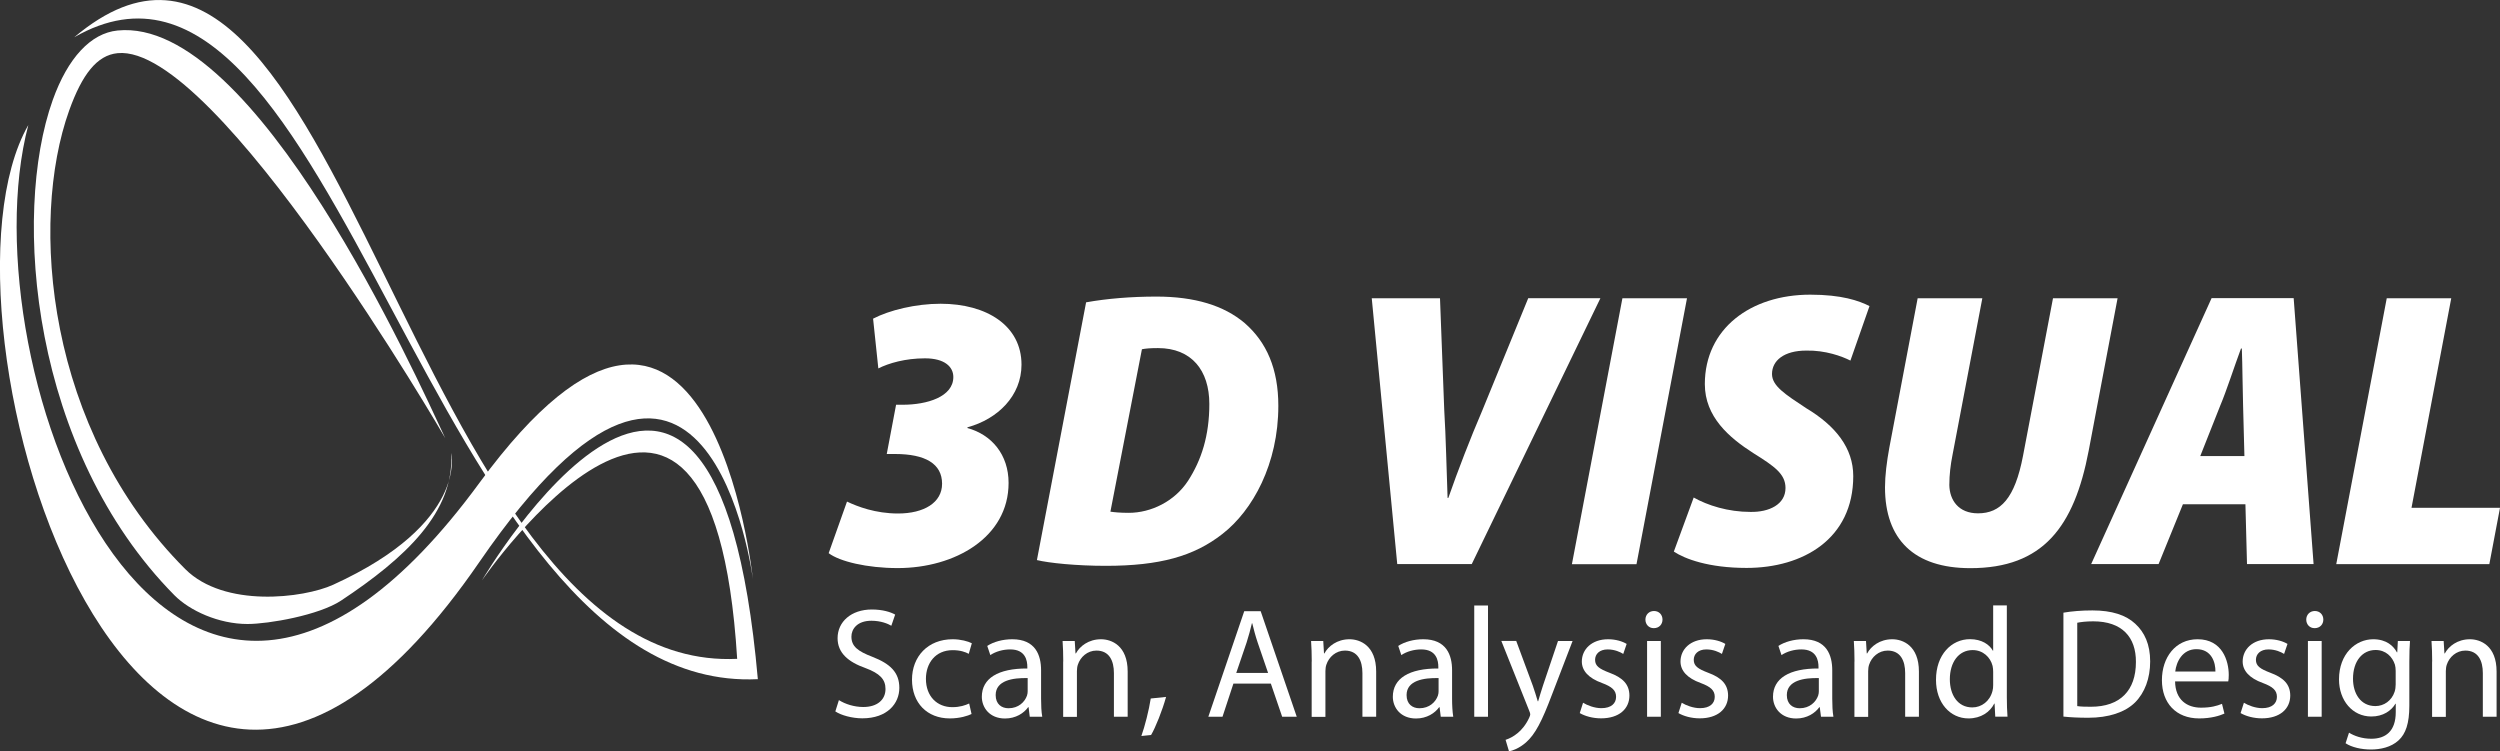 <?xml version="1.0" encoding="UTF-8"?>
<svg id="_レイヤー_2" data-name="レイヤー 2" xmlns="http://www.w3.org/2000/svg" viewBox="0 0 300 90.16">
  <rect x="0" y="0" width="300" height="90.16" fill="#333333" stroke="none"/>
  <defs>
    <style>
      .cls-1 {
        fill: #fff;
        stroke-width: 0px;
      }
    </style>
  </defs>
  <g id="frame_text">
    <g>
      <path class="cls-1" d="M100.68,84.02c.73.46,1.8.82,2.92.82,1.67,0,2.66-.87,2.66-2.16,0-1.17-.69-1.87-2.4-2.51-2.07-.73-3.35-1.82-3.35-3.59,0-1.97,1.64-3.44,4.11-3.44,1.29,0,2.24.3,2.8.61l-.46,1.34c-.4-.24-1.25-.6-2.39-.6-1.74,0-2.4,1.03-2.4,1.9,0,1.18.77,1.76,2.52,2.43,2.15.84,3.23,1.87,3.23,3.73s-1.43,3.65-4.44,3.65c-1.23,0-2.56-.37-3.24-.83l.43-1.36Z"/>
      <path class="cls-1" d="M116.59,85.68c-.43.21-1.38.53-2.61.53-2.74,0-4.54-1.87-4.54-4.65s1.91-4.85,4.88-4.85c.97,0,1.85.25,2.3.48l-.37,1.27c-.4-.22-1.02-.44-1.93-.44-2.07,0-3.21,1.56-3.21,3.44,0,2.11,1.35,3.4,3.17,3.4.93,0,1.56-.23,2.02-.44l.28,1.24Z"/>
      <path class="cls-1" d="M123.57,86.01l-.14-1.15h-.05c-.5.71-1.48,1.36-2.78,1.36-1.84,0-2.78-1.3-2.78-2.61,0-2.2,1.95-3.41,5.46-3.39v-.19c0-.74-.21-2.11-2.07-2.1-.85,0-1.73.25-2.37.68l-.37-1.1c.75-.49,1.85-.8,3-.8,2.78,0,3.46,1.9,3.46,3.72v3.4c0,.78.03,1.55.14,2.18h-1.49ZM123.32,81.37c-1.79-.04-3.84.28-3.84,2.04,0,1.09.71,1.58,1.54,1.58,1.2,0,1.95-.75,2.22-1.52.06-.18.08-.36.08-.52v-1.58Z"/>
      <path class="cls-1" d="M127.59,79.38c0-.95-.03-1.7-.08-2.46h1.46l.09,1.49h.05c.45-.85,1.51-1.7,3.01-1.7,1.25,0,3.2.75,3.2,3.88v5.42h-1.65v-5.24c0-1.47-.55-2.7-2.1-2.7-1.08,0-1.93.77-2.23,1.7-.07.2-.11.5-.11.77v5.48h-1.65v-6.64Z"/>
      <path class="cls-1" d="M136.96,88.33c.41-1.13.92-3.13,1.13-4.51l1.84-.19c-.44,1.6-1.27,3.68-1.8,4.57l-1.17.12Z"/>
      <path class="cls-1" d="M148.01,82.03l-1.31,3.98h-1.7l4.31-12.67h1.97l4.33,12.67h-1.75l-1.36-3.98h-4.49ZM152.17,80.75l-1.25-3.65c-.28-.83-.47-1.58-.65-2.31h-.04c-.18.74-.38,1.52-.63,2.29l-1.25,3.67h3.83Z"/>
      <path class="cls-1" d="M157.41,79.38c0-.95-.03-1.7-.08-2.46h1.46l.09,1.49h.05c.45-.85,1.51-1.7,3.01-1.7,1.25,0,3.2.75,3.2,3.88v5.42h-1.65v-5.24c0-1.47-.55-2.7-2.1-2.7-1.08,0-1.93.77-2.23,1.7-.07.2-.11.5-.11.77v5.48h-1.65v-6.64Z"/>
      <path class="cls-1" d="M172.89,86.01l-.14-1.15h-.05c-.5.71-1.48,1.36-2.78,1.36-1.84,0-2.78-1.3-2.78-2.61,0-2.2,1.95-3.41,5.46-3.39v-.19c0-.74-.21-2.11-2.07-2.1-.85,0-1.73.25-2.37.68l-.37-1.1c.75-.49,1.85-.8,3-.8,2.78,0,3.46,1.9,3.46,3.72v3.4c0,.78.04,1.55.14,2.18h-1.49ZM172.63,81.37c-1.79-.04-3.84.28-3.84,2.04,0,1.09.71,1.58,1.54,1.58,1.2,0,1.95-.75,2.22-1.52.06-.18.08-.36.08-.52v-1.58Z"/>
      <path class="cls-1" d="M176.91,72.66h1.65v13.35h-1.65v-13.35Z"/>
      <path class="cls-1" d="M181.95,76.92l1.99,5.37c.21.6.43,1.32.59,1.86h.05c.16-.54.36-1.23.58-1.89l1.8-5.34h1.75l-2.49,6.48c-1.18,3.13-1.99,4.72-3.11,5.7-.82.71-1.62.99-2.03,1.06l-.41-1.38c.41-.13.95-.39,1.45-.81.45-.36,1-1,1.38-1.84.08-.17.13-.3.13-.4,0-.09-.03-.23-.12-.43l-3.35-8.39h1.8Z"/>
      <path class="cls-1" d="M189.97,84.33c.5.31,1.37.65,2.19.65,1.21,0,1.77-.59,1.77-1.36s-.48-1.21-1.69-1.66c-1.64-.59-2.42-1.49-2.42-2.58,0-1.46,1.19-2.67,3.15-2.67.92,0,1.72.25,2.23.56l-.41,1.2c-.35-.22-1.02-.54-1.87-.54-.98,0-1.51.56-1.51,1.25,0,.75.53,1.09,1.73,1.55,1.57.58,2.38,1.37,2.39,2.73,0,1.61-1.25,2.74-3.4,2.74-1,0-1.92-.26-2.56-.63l.4-1.25Z"/>
      <path class="cls-1" d="M199.5,74.35c0,.56-.39,1.03-1.05,1.03-.6,0-1-.46-1-1.03s.42-1.03,1.03-1.03,1.02.45,1.02,1.03ZM197.65,86.01v-9.09h1.65v9.09h-1.65Z"/>
      <path class="cls-1" d="M201.81,84.33c.5.31,1.37.65,2.19.65,1.21,0,1.77-.59,1.77-1.36s-.48-1.21-1.69-1.66c-1.64-.59-2.42-1.49-2.42-2.58,0-1.46,1.19-2.67,3.15-2.67.92,0,1.72.25,2.23.56l-.41,1.2c-.35-.22-1.02-.54-1.87-.54-.98,0-1.51.56-1.51,1.25,0,.75.53,1.09,1.73,1.55,1.57.58,2.38,1.37,2.39,2.73,0,1.61-1.25,2.74-3.4,2.74-1,0-1.92-.26-2.56-.63l.4-1.25Z"/>
      <path class="cls-1" d="M218.52,86.01l-.15-1.15h-.05c-.5.71-1.48,1.36-2.78,1.36-1.84,0-2.78-1.3-2.78-2.61,0-2.2,1.95-3.41,5.46-3.39v-.19c0-.74-.21-2.11-2.07-2.1-.85,0-1.73.25-2.37.68l-.37-1.1c.75-.49,1.85-.8,3-.8,2.78,0,3.46,1.9,3.46,3.72v3.4c0,.78.03,1.55.14,2.18h-1.49ZM218.26,81.37c-1.79-.04-3.84.28-3.84,2.04,0,1.09.71,1.58,1.54,1.58,1.2,0,1.95-.75,2.22-1.52.06-.18.08-.36.08-.52v-1.58Z"/>
      <path class="cls-1" d="M222.54,79.38c0-.95-.03-1.7-.08-2.46h1.46l.09,1.49h.05c.45-.85,1.51-1.7,3.01-1.7,1.25,0,3.2.75,3.2,3.88v5.42h-1.65v-5.24c0-1.47-.55-2.7-2.1-2.7-1.08,0-1.93.77-2.23,1.7-.07.2-.11.5-.11.77v5.48h-1.65v-6.64Z"/>
      <path class="cls-1" d="M240.82,72.66v11c0,.81.03,1.72.08,2.34h-1.47l-.08-1.57h-.04c-.51,1.02-1.6,1.78-3.09,1.78-2.2,0-3.9-1.86-3.9-4.62-.01-3.04,1.87-4.89,4.08-4.89,1.4,0,2.34.65,2.74,1.38h.04v-5.43h1.64ZM239.18,80.62c0-.21-.02-.49-.07-.71-.26-1.04-1.15-1.9-2.39-1.9-1.71,0-2.74,1.5-2.74,3.5,0,1.85.92,3.38,2.7,3.38,1.11,0,2.11-.75,2.42-1.98.06-.22.08-.45.08-.71v-1.58Z"/>
      <path class="cls-1" d="M247.61,73.52c1-.17,2.19-.27,3.48-.27,2.34,0,4.02.56,5.13,1.59,1.13,1.03,1.8,2.49,1.8,4.53s-.65,3.76-1.82,4.93c-1.2,1.18-3.16,1.83-5.61,1.83-1.17,0-2.14-.05-2.98-.14v-12.47ZM249.26,84.73c.42.07,1.02.08,1.65.08,3.51,0,5.4-1.95,5.4-5.37.02-2.99-1.67-4.88-5.12-4.88-.85,0-1.48.08-1.92.17v10.01Z"/>
      <path class="cls-1" d="M261.01,81.77c.03,2.23,1.45,3.15,3.11,3.15,1.18,0,1.91-.21,2.52-.46l.29,1.17c-.58.26-1.59.58-3.03.58-2.79,0-4.47-1.86-4.47-4.59s1.62-4.91,4.28-4.91c2.97,0,3.74,2.6,3.74,4.28,0,.35-.02.6-.06.78h-6.38ZM265.85,80.58c.02-1.04-.43-2.68-2.28-2.68-1.69,0-2.41,1.53-2.54,2.68h4.82Z"/>
      <path class="cls-1" d="M269.27,84.33c.5.31,1.37.65,2.19.65,1.21,0,1.77-.59,1.77-1.36s-.48-1.21-1.69-1.66c-1.64-.59-2.42-1.49-2.42-2.58,0-1.46,1.19-2.67,3.15-2.67.92,0,1.72.25,2.23.56l-.41,1.2c-.35-.22-1.02-.54-1.87-.54-.98,0-1.51.56-1.51,1.25,0,.75.53,1.09,1.73,1.55,1.57.58,2.38,1.37,2.39,2.73,0,1.61-1.25,2.74-3.4,2.74-1,0-1.92-.26-2.56-.63l.4-1.25Z"/>
      <path class="cls-1" d="M278.8,74.35c0,.56-.39,1.03-1.05,1.03-.6,0-1-.46-1-1.03,0-.57.42-1.03,1.03-1.03s1.02.45,1.02,1.03ZM276.95,86.01v-9.09h1.65v9.09h-1.65Z"/>
      <path class="cls-1" d="M289.2,76.92c-.05.64-.08,1.38-.08,2.49v5.28c0,2.11-.43,3.37-1.3,4.16-.89.82-2.17,1.09-3.31,1.09s-2.3-.26-3.04-.75l.41-1.27c.61.38,1.54.73,2.68.73,1.69,0,2.93-.88,2.93-3.19v-1.01h-.04c-.5.85-1.49,1.53-2.89,1.53-2.27,0-3.88-1.93-3.88-4.45,0-3.08,2.01-4.82,4.11-4.82,1.58,0,2.43.81,2.84,1.57h.04l.07-1.36h1.46ZM287.48,80.5c0-.27-.03-.52-.09-.74-.31-.96-1.1-1.76-2.32-1.76-1.58,0-2.71,1.33-2.71,3.45,0,1.78.92,3.28,2.69,3.28,1.03,0,1.95-.65,2.3-1.71.09-.27.13-.59.13-.88v-1.64Z"/>
      <path class="cls-1" d="M291.86,79.38c0-.95-.03-1.7-.08-2.46h1.46l.09,1.49h.05c.45-.85,1.51-1.7,3.01-1.7,1.25,0,3.2.75,3.2,3.88v5.42h-1.65v-5.24c0-1.47-.55-2.7-2.1-2.7-1.08,0-1.93.77-2.23,1.7-.07.2-.11.5-.11.77v5.48h-1.65v-6.64Z"/>
      <path class="cls-1" d="M101.64,60.19c1.26.6,3.42,1.43,6.12,1.43,3.13,0,5.29-1.31,5.29-3.57,0-2.4-2.01-3.57-5.64-3.57h-1l1.12-5.91h.79c2.93,0,6.08-.95,6.08-3.33,0-1.22-1.04-2.24-3.4-2.24s-4.35.58-5.6,1.21l-.63-5.97c1.96-1.02,5.11-1.79,8.1-1.79,5.52,0,9.71,2.62,9.71,7.31,0,3.74-2.85,6.52-6.46,7.51l-.05.09c2.93.79,4.96,3.2,4.96,6.59,0,6.54-6.45,10.22-13.3,10.22-3.7,0-6.99-.8-8.29-1.79l2.2-6.19Z"/>
      <path class="cls-1" d="M130.33,36.28c2.5-.45,5.41-.69,8.44-.69,4.6,0,8.1,1.07,10.58,3.17,2.64,2.29,4.05,5.5,4.05,9.94,0,6.96-3.06,12.55-6.73,15.39-3.4,2.66-7.51,3.81-13.97,3.81-3.56,0-6.83-.34-8.27-.69l5.9-30.92ZM133.25,61.4c.48.07,1.17.14,2.19.14,2.7,0,5.5-1.38,7.11-3.82,1.63-2.51,2.57-5.46,2.57-9.24,0-4.04-2.14-6.71-6.16-6.71-.9,0-1.5.05-1.93.14l-3.78,19.48Z"/>
      <path class="cls-1" d="M167.67,67.7l-3.06-31.91h8.19l.51,13.43c.2,3.26.27,7.1.4,10.53h.09c1.14-3.28,2.69-7.27,4.04-10.41l5.55-13.56h8.66l-15.44,31.91h-8.94Z"/>
      <path class="cls-1" d="M202.44,35.79l-6.06,31.91h-7.75l6.06-31.91h7.75Z"/>
      <path class="cls-1" d="M203.22,59.69c1.69.96,4.16,1.74,6.84,1.74,2.23.04,4.2-.89,4.2-2.87,0-1.69-1.34-2.61-3.85-4.18-2.93-1.87-5.83-4.37-5.83-8.29,0-6.64,5.49-10.73,12.65-10.73,3.77,0,5.83.72,7.11,1.37l-2.29,6.54c-1.02-.52-3.01-1.25-5.3-1.2-2.67,0-4.11,1.2-4.11,2.81,0,1.43,1.57,2.43,4.1,4.1,3.54,2.12,5.65,4.79,5.65,8.15,0,7.53-6.02,11.02-12.8,11.02-4.55,0-7.4-1.08-8.73-1.96l2.38-6.48Z"/>
      <path class="cls-1" d="M237.88,35.79l-3.58,18.81c-.23,1.15-.38,2.36-.38,3.61.03,1.79,1.09,3.39,3.44,3.39,2.69,0,4.42-1.77,5.4-6.89l3.6-18.92h7.75l-3.47,18.31c-1.74,9.11-5.47,14.08-14.2,14.08-6.75,0-10.24-3.45-10.24-9.7,0-1.4.21-3.07.52-4.76l3.4-17.93h7.75Z"/>
      <path class="cls-1" d="M261.95,60.51l-2.92,7.18h-8.09l14.45-31.91h9.85l2.39,31.91h-7.99l-.19-7.18h-7.51ZM269.33,54.72l-.16-6.06c-.06-1.78-.07-4.75-.15-6.84h-.1c-.78,2.09-1.75,5.11-2.49,6.85l-2.4,6.06h5.29Z"/>
      <path class="cls-1" d="M286.4,35.79h7.75l-4.77,25.15h10.62l-1.28,6.76h-18.37l6.06-31.91Z"/>
      <path class="cls-1" d="M57.86,69.6s27.84-47.39,33.08,11.9C51.39,83.4,40.41-13.62,8.91,4.47c31.91-26.89,39.99,76.49,79.55,74.59-3.06-49.56-30.6-9.45-30.6-9.45Z"/>
      <path class="cls-1" d="M3.4,15c-13.16,22.96,13.29,111.87,54.12,52.45,27.45-39.96,32.83,2.04,32.83,2.04,0,0-5.16-49.26-32.83-11.53C20.11,108.98-4.25,43.93,3.4,15Z"/>
      <path class="cls-1" d="M29.7,74.88c-3.46,0-6.94-1.6-8.77-3.45C3.8,54.09,1.38,25.84,6.33,12c1.81-5.06,4.57-8.02,7.78-8.34,16.53-1.67,35.8,41.43,39.32,48.92,0,0-27.44-47.39-39.32-46.2-2.46.24-4.25,2.53-5.81,6.88-4.79,13.38-2.77,38.33,13.93,55.03,4.68,4.68,14.19,3.5,17.75,1.88,16.25-7.42,14.16-15.8,14.16-15.8.43,7.08-5.53,12.61-13.21,17.7-2.64,1.75-8.68,2.81-11.23,2.81Z"/>
    </g>
  </g>
</svg>